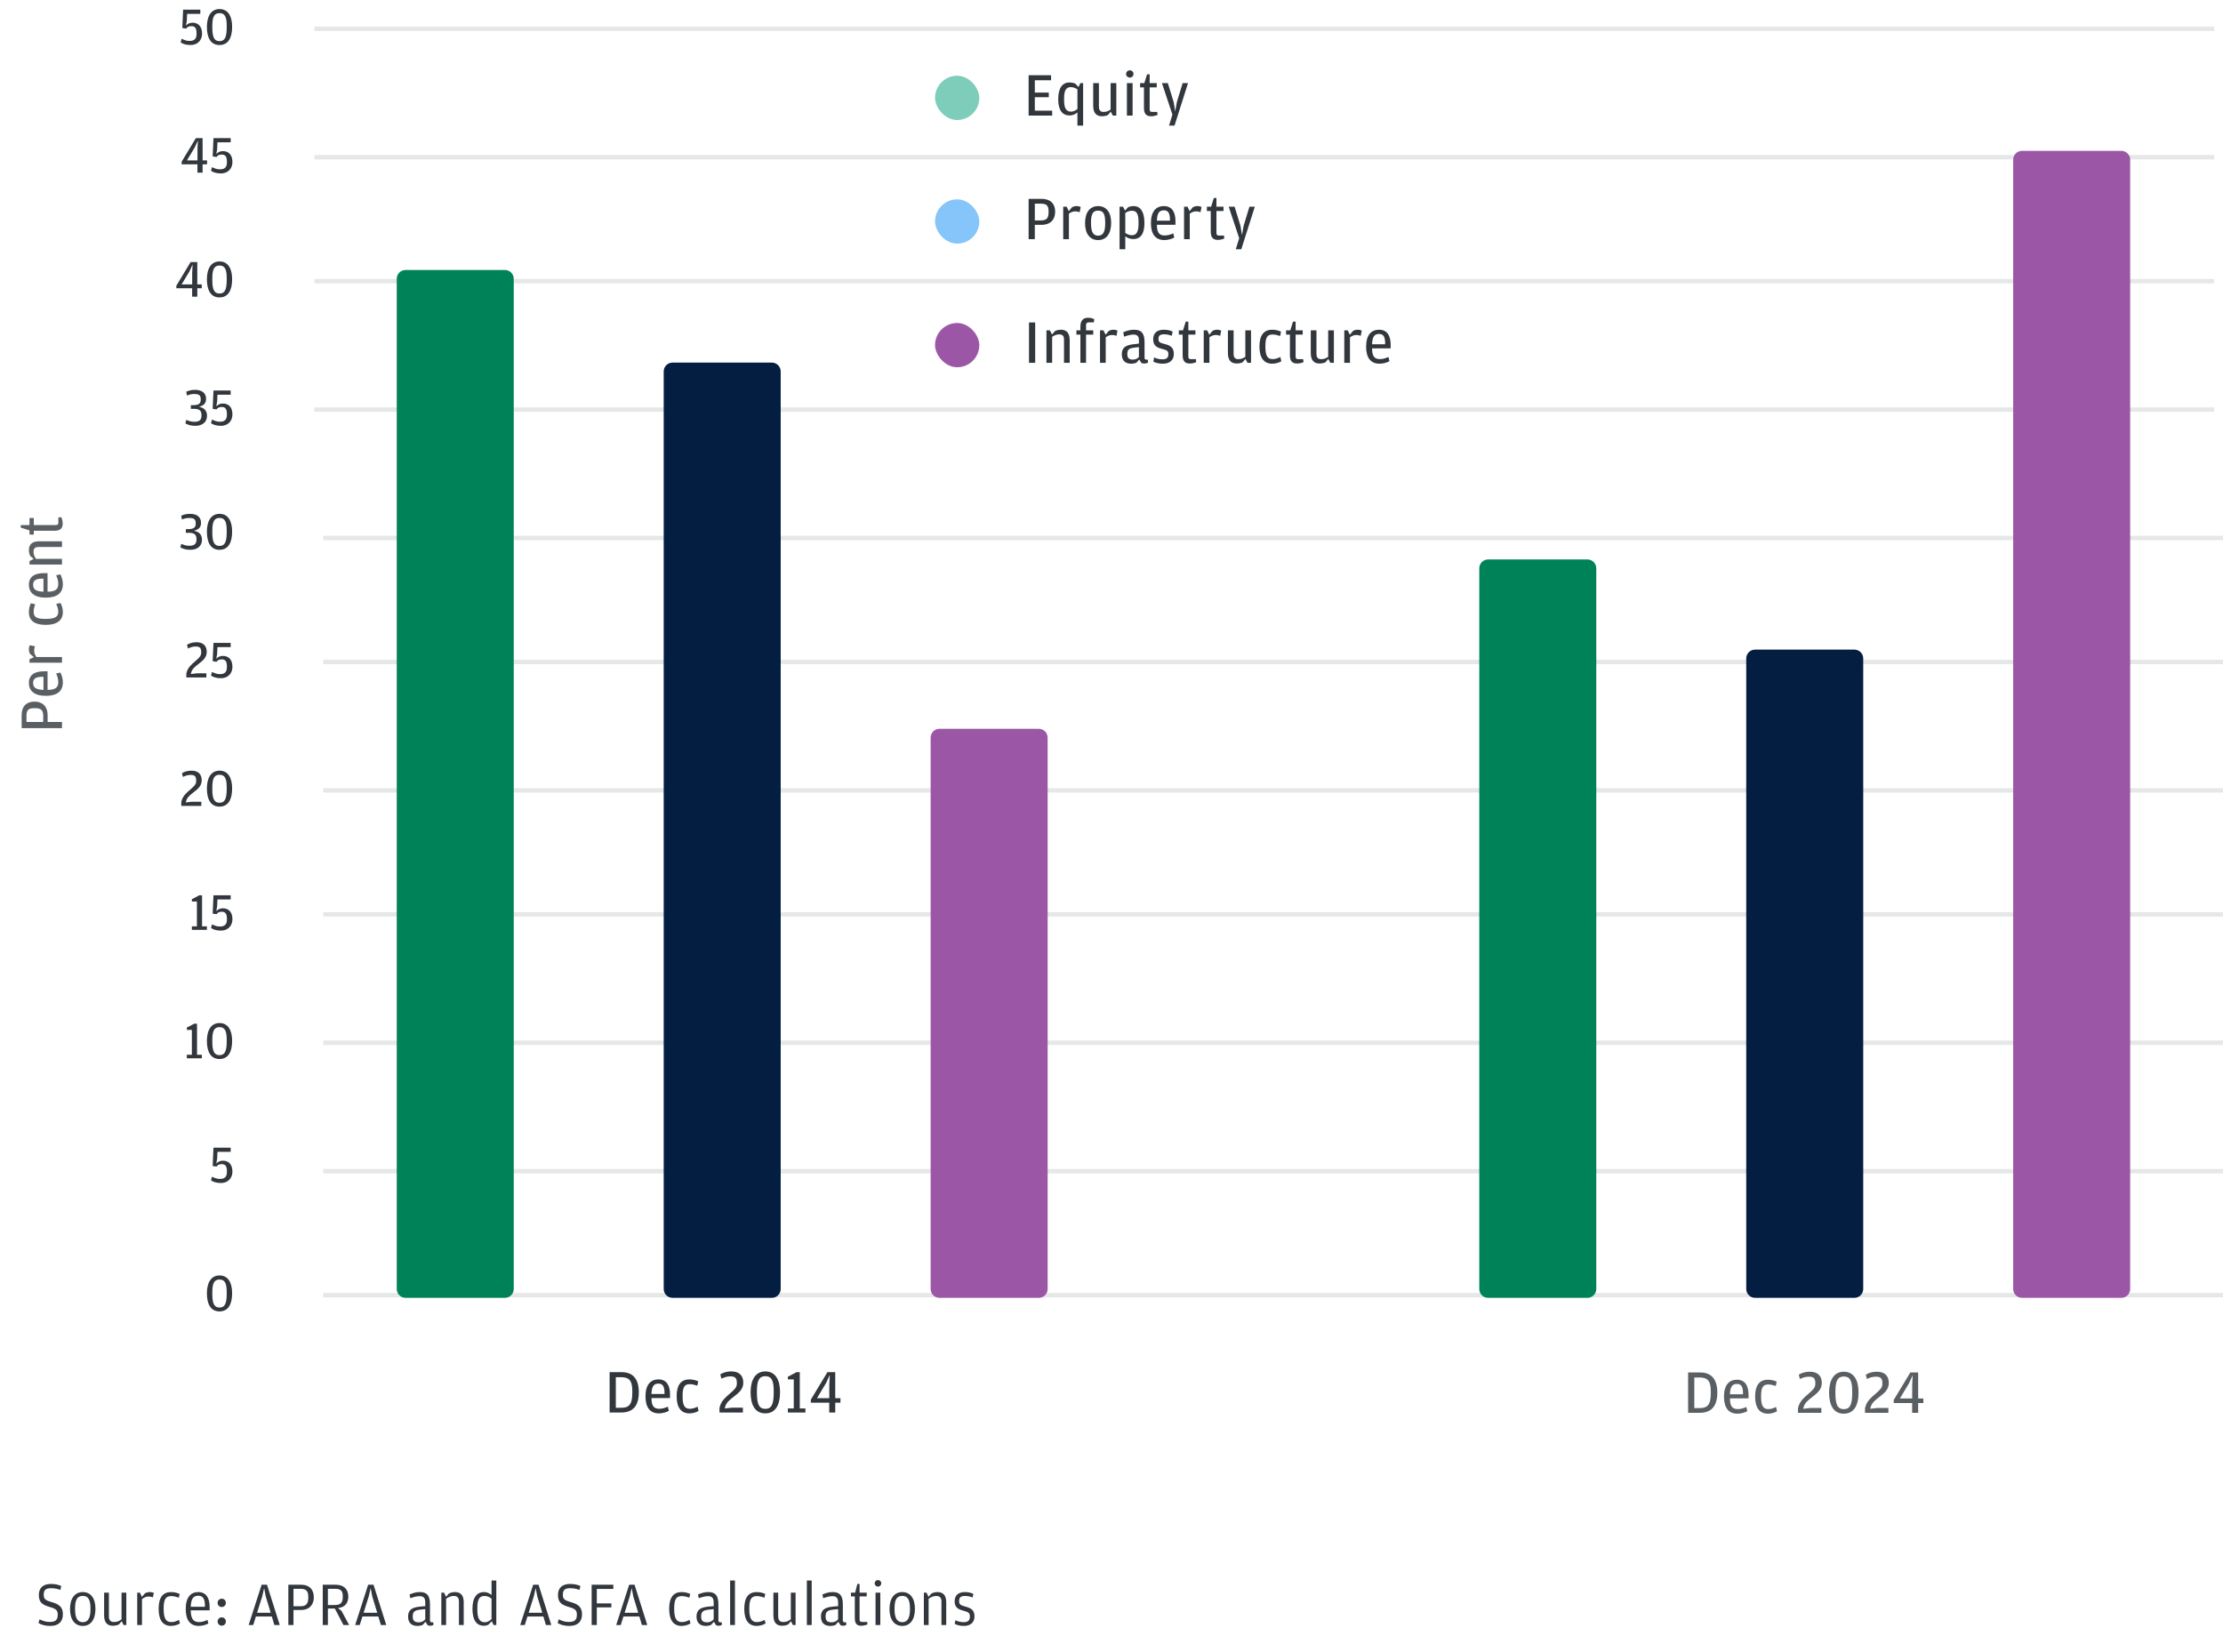 <svg width="502" height="373" viewBox="0 0 502 373" fill="none" xmlns="http://www.w3.org/2000/svg">
<path d="M11.388 367.196C10.044 367.196 9.288 366.888 8.7 366.552L8.924 365.712C9.694 366.062 10.324 366.3 11.192 366.3C12.438 366.3 13.04 365.936 13.04 364.662C13.04 363.696 12.704 363.346 11.304 362.94C9.652 362.464 8.77 361.96 8.77 360.21C8.77 358.572 9.778 357.718 11.5 357.718C12.592 357.718 13.236 357.928 13.824 358.18L13.642 359.062C12.9 358.824 12.466 358.684 11.486 358.684C10.38 358.684 9.876 359.048 9.876 360.112C9.876 361.106 10.156 361.372 11.626 361.806C13.208 362.254 14.202 362.828 14.202 364.564C14.202 366.286 13.166 367.196 11.388 367.196ZM18.699 367.196C16.949 367.196 15.815 365.838 15.815 363.374C15.815 360.868 16.977 359.552 18.699 359.552C20.421 359.552 21.555 360.868 21.555 363.332C21.555 365.838 20.449 367.196 18.699 367.196ZM18.699 366.356C19.749 366.356 20.435 365.6 20.435 363.486V363.29C20.435 361.064 19.805 360.42 18.699 360.42C17.593 360.42 16.949 361.064 16.949 363.22V363.43C16.949 365.6 17.635 366.356 18.699 366.356ZM27.448 365.698V359.692H28.526V367H27.91L27.476 366.132L26.86 366.86C26.552 367.014 26.076 367.154 25.46 367.154C24.298 367.154 23.514 366.496 23.514 364.844V359.692H24.592V365.012C24.592 365.992 25.054 366.314 25.726 366.314C26.482 366.314 26.944 366.09 27.448 365.698ZM32.037 360.644L32.765 359.804C33.101 359.65 33.437 359.552 33.801 359.552C34.249 359.552 34.571 359.664 34.739 359.748L34.529 360.742C34.249 360.63 33.983 360.56 33.521 360.56C32.933 360.56 32.513 360.812 32.065 361.148V367H30.987V359.692H31.603L32.037 360.644ZM38.623 367.196C36.817 367.196 35.823 365.922 35.823 363.332C35.823 360.77 36.789 359.552 38.623 359.552C39.393 359.552 40.065 359.748 40.569 359.972L40.387 360.812C39.729 360.602 39.239 360.462 38.693 360.462C37.559 360.462 36.957 360.98 36.957 363.192V363.402C36.957 365.684 37.587 366.328 38.693 366.328C39.365 366.328 39.785 366.132 40.429 365.838L40.639 366.636C40.177 366.916 39.463 367.196 38.623 367.196ZM43.075 363.682C43.102 365.656 43.691 366.328 44.978 366.328C45.636 366.328 46.211 366.132 46.855 365.838L47.05 366.65C46.617 366.888 45.791 367.196 44.895 367.196C42.962 367.196 41.941 365.922 41.941 363.36C41.941 360.714 43.089 359.552 44.782 359.552C46.532 359.552 47.344 360.868 47.344 362.926V363.682H43.075ZM43.075 362.87H46.281V362.66C46.281 360.994 45.776 360.378 44.782 360.378C43.803 360.378 43.145 360.854 43.075 362.87ZM50.067 362.926C49.577 362.926 49.143 362.548 49.143 361.988C49.143 361.428 49.577 361.05 50.067 361.05C50.585 361.05 51.005 361.428 51.005 361.988C51.005 362.548 50.585 362.926 50.067 362.926ZM50.067 367.14C49.577 367.14 49.143 366.762 49.143 366.202C49.143 365.642 49.577 365.264 50.067 365.264C50.585 365.264 51.005 365.642 51.005 366.202C51.005 366.762 50.585 367.14 50.067 367.14ZM57.785 365.068L57.183 367H56.147L59.087 357.886H60.291L63.175 367H61.957L61.383 365.068H57.785ZM61.131 364.228L59.997 360.49L59.647 358.628L59.227 360.49L58.051 364.228H61.131ZM65.113 367V357.886H67.913C69.943 357.886 70.867 359.062 70.867 360.714C70.867 362.324 69.971 363.598 67.913 363.598H66.275V367H65.113ZM66.275 362.758H67.815C69.131 362.758 69.621 362.198 69.621 360.798V360.63C69.621 359.272 69.117 358.81 67.787 358.81H66.275V362.758ZM76.329 363.164L77.127 363.808L78.849 367H77.561L75.615 363.276H74.047V367H72.885V357.886H75.685C77.715 357.886 78.653 358.95 78.653 360.588C78.653 361.736 78.135 362.996 76.329 363.164ZM74.047 362.478H75.587C76.903 362.478 77.407 361.988 77.407 360.658V360.49C77.407 359.188 76.903 358.81 75.559 358.81H74.047V362.478ZM81.84 365.068L81.238 367H80.202L83.142 357.886H84.346L87.23 367H86.012L85.438 365.068H81.84ZM85.186 364.228L84.052 360.49L83.702 358.628L83.282 360.49L82.106 364.228H85.186ZM96.033 362.73V361.918C96.033 361.092 95.795 360.476 94.787 360.476C94.087 360.476 93.415 360.672 92.659 360.938L92.491 360.098C93.163 359.804 93.891 359.552 94.829 359.552C96.439 359.552 97.097 360.378 97.097 362.296V365.866C97.097 366.272 97.237 366.384 97.573 366.384H97.853L97.881 366.958C97.755 367.042 97.503 367.154 97.167 367.154C96.957 367.154 96.761 367.112 96.579 367.042L96.089 366.258L95.445 366.972C95.165 367.098 94.745 367.196 94.269 367.196C93.107 367.196 92.155 366.65 92.155 365.096C92.155 363.626 92.953 363.038 94.759 362.842L96.033 362.73ZM96.033 365.698V363.402L94.829 363.528C93.681 363.654 93.205 364.004 93.205 365.012V365.11C93.205 366.02 93.639 366.384 94.535 366.384C95.305 366.384 95.739 366.048 96.033 365.698ZM100.714 360.616L101.386 359.874C101.694 359.72 102.128 359.552 102.744 359.552C103.948 359.552 104.718 360.21 104.718 361.848V367H103.64V361.68C103.64 360.742 103.178 360.434 102.478 360.434C101.75 360.434 101.302 360.686 100.742 361.064V367H99.664V359.692H100.28L100.714 360.616ZM111 360.21V356.948H112.078V367H111.462L111.056 366.132L110.258 366.944C110.062 367.042 109.712 367.154 109.25 367.154C107.57 367.154 106.688 365.838 106.688 363.304C106.688 360.7 107.766 359.552 109.264 359.552C110.062 359.552 110.608 359.888 111 360.21ZM111 365.67V361.036C110.692 360.798 110.16 360.434 109.446 360.434C108.396 360.434 107.794 360.966 107.794 363.136V363.528C107.794 365.642 108.396 366.37 109.46 366.37C110.076 366.37 110.454 366.104 111 365.67ZM119.108 365.068L118.506 367H117.47L120.41 357.886H121.614L124.498 367H123.28L122.706 365.068H119.108ZM122.454 364.228L121.32 360.49L120.97 358.628L120.55 360.49L119.374 364.228H122.454ZM128.619 367.196C127.275 367.196 126.519 366.888 125.931 366.552L126.155 365.712C126.925 366.062 127.555 366.3 128.423 366.3C129.669 366.3 130.271 365.936 130.271 364.662C130.271 363.696 129.935 363.346 128.535 362.94C126.883 362.464 126.001 361.96 126.001 360.21C126.001 358.572 127.009 357.718 128.731 357.718C129.823 357.718 130.467 357.928 131.055 358.18L130.873 359.062C130.131 358.824 129.697 358.684 128.717 358.684C127.611 358.684 127.107 359.048 127.107 360.112C127.107 361.106 127.387 361.372 128.857 361.806C130.439 362.254 131.433 362.828 131.433 364.564C131.433 366.286 130.397 367.196 128.619 367.196ZM133.606 367V357.886H138.506V358.838H134.768V362.114H138.058V363.01H134.768V367H133.606ZM140.784 365.068L140.182 367H139.146L142.086 357.886H143.29L146.174 367H144.956L144.382 365.068H140.784ZM144.13 364.228L142.996 360.49L142.646 358.628L142.226 360.49L141.05 364.228H144.13ZM153.913 367.196C152.107 367.196 151.113 365.922 151.113 363.332C151.113 360.77 152.079 359.552 153.913 359.552C154.683 359.552 155.355 359.748 155.859 359.972L155.677 360.812C155.019 360.602 154.529 360.462 153.983 360.462C152.849 360.462 152.247 360.98 152.247 363.192V363.402C152.247 365.684 152.877 366.328 153.983 366.328C154.655 366.328 155.075 366.132 155.719 365.838L155.929 366.636C155.467 366.916 154.753 367.196 153.913 367.196ZM161.163 362.73V361.918C161.163 361.092 160.925 360.476 159.917 360.476C159.217 360.476 158.545 360.672 157.789 360.938L157.621 360.098C158.293 359.804 159.021 359.552 159.959 359.552C161.569 359.552 162.227 360.378 162.227 362.296V365.866C162.227 366.272 162.367 366.384 162.703 366.384H162.983L163.011 366.958C162.885 367.042 162.633 367.154 162.297 367.154C162.087 367.154 161.891 367.112 161.709 367.042L161.219 366.258L160.575 366.972C160.295 367.098 159.875 367.196 159.399 367.196C158.237 367.196 157.285 366.65 157.285 365.096C157.285 363.626 158.083 363.038 159.889 362.842L161.163 362.73ZM161.163 365.698V363.402L159.959 363.528C158.811 363.654 158.335 364.004 158.335 365.012V365.11C158.335 366.02 158.769 366.384 159.665 366.384C160.435 366.384 160.869 366.048 161.163 365.698ZM164.878 367V356.948H165.97V367H164.878ZM170.872 367.196C169.066 367.196 168.072 365.922 168.072 363.332C168.072 360.77 169.038 359.552 170.872 359.552C171.642 359.552 172.314 359.748 172.818 359.972L172.636 360.812C171.978 360.602 171.488 360.462 170.942 360.462C169.808 360.462 169.206 360.98 169.206 363.192V363.402C169.206 365.684 169.836 366.328 170.942 366.328C171.614 366.328 172.034 366.132 172.678 365.838L172.888 366.636C172.426 366.916 171.712 367.196 170.872 367.196ZM178.584 365.698V359.692H179.662V367H179.046L178.612 366.132L177.996 366.86C177.688 367.014 177.212 367.154 176.596 367.154C175.434 367.154 174.65 366.496 174.65 364.844V359.692H175.728V365.012C175.728 365.992 176.19 366.314 176.862 366.314C177.618 366.314 178.08 366.09 178.584 365.698ZM182.207 367V356.948H183.299V367H182.207ZM189.264 362.73V361.918C189.264 361.092 189.026 360.476 188.018 360.476C187.318 360.476 186.646 360.672 185.89 360.938L185.722 360.098C186.394 359.804 187.122 359.552 188.06 359.552C189.67 359.552 190.328 360.378 190.328 362.296V365.866C190.328 366.272 190.468 366.384 190.804 366.384H191.084L191.112 366.958C190.986 367.042 190.734 367.154 190.398 367.154C190.188 367.154 189.992 367.112 189.81 367.042L189.32 366.258L188.676 366.972C188.396 367.098 187.976 367.196 187.5 367.196C186.338 367.196 185.386 366.65 185.386 365.096C185.386 363.626 186.184 363.038 187.99 362.842L189.264 362.73ZM189.264 365.698V363.402L188.06 363.528C186.912 363.654 186.436 364.004 186.436 365.012V365.11C186.436 366.02 186.87 366.384 187.766 366.384C188.536 366.384 188.97 366.048 189.264 365.698ZM194.436 367.154C193.442 367.154 193.036 366.608 193.036 365.446V360.532H192.154V359.692H193.106L193.61 357.718H194.114V359.692H195.724V360.532H194.114V365.656C194.114 366.146 194.254 366.3 194.744 366.3H195.836L195.892 366.874C195.5 367.014 195.024 367.154 194.436 367.154ZM198.262 358.32C197.87 358.32 197.52 358.012 197.52 357.578C197.52 357.144 197.87 356.836 198.262 356.836C198.668 356.836 199.004 357.144 199.004 357.578C199.004 358.012 198.668 358.32 198.262 358.32ZM197.716 367V359.692H198.794V367H197.716ZM203.753 367.196C202.003 367.196 200.869 365.838 200.869 363.374C200.869 360.868 202.031 359.552 203.753 359.552C205.475 359.552 206.609 360.868 206.609 363.332C206.609 365.838 205.503 367.196 203.753 367.196ZM203.753 366.356C204.803 366.356 205.489 365.6 205.489 363.486V363.29C205.489 361.064 204.859 360.42 203.753 360.42C202.647 360.42 202.003 361.064 202.003 363.22V363.43C202.003 365.6 202.689 366.356 203.753 366.356ZM209.674 360.616L210.346 359.874C210.654 359.72 211.088 359.552 211.704 359.552C212.908 359.552 213.678 360.21 213.678 361.848V367H212.6V361.68C212.6 360.742 212.138 360.434 211.438 360.434C210.71 360.434 210.262 360.686 209.702 361.064V367H208.624V359.692H209.24L209.674 360.616ZM217.664 367.196C216.698 367.196 216.012 366.958 215.592 366.734L215.746 365.922C216.222 366.132 216.866 366.356 217.594 366.356C218.49 366.356 219.022 366.034 219.022 365.11C219.022 364.242 218.728 364.074 217.356 363.696C216.306 363.416 215.578 362.954 215.578 361.638C215.578 360.238 216.488 359.552 217.874 359.552C218.728 359.552 219.372 359.748 219.806 359.972L219.638 360.77C219.092 360.574 218.672 360.434 217.916 360.434C217.048 360.434 216.586 360.672 216.586 361.582C216.586 362.422 216.992 362.548 218.112 362.856C219.4 363.22 220.058 363.71 220.058 365.068C220.058 366.3 219.26 367.196 217.664 367.196Z" fill="#31373D"/>
<line opacity="0.4" x1="73" y1="292.5" x2="502" y2="292.5" stroke="#C1C3C3"/>
<line opacity="0.4" x1="73" y1="264.5" x2="502" y2="264.5" stroke="#C1C3C3"/>
<line opacity="0.4" x1="73" y1="235.5" x2="502" y2="235.5" stroke="#C1C3C3"/>
<line opacity="0.4" x1="73" y1="206.5" x2="502" y2="206.5" stroke="#C1C3C3"/>
<line opacity="0.4" x1="73" y1="178.5" x2="502" y2="178.5" stroke="#C1C3C3"/>
<line opacity="0.4" x1="73" y1="149.5" x2="502" y2="149.5" stroke="#C1C3C3"/>
<line opacity="0.4" x1="73" y1="121.5" x2="502" y2="121.5" stroke="#C1C3C3"/>
<line opacity="0.4" x1="71" y1="92.5" x2="500" y2="92.5" stroke="#C1C3C3"/>
<line opacity="0.4" x1="71" y1="63.5" x2="500" y2="63.5" stroke="#C1C3C3"/>
<line opacity="0.4" x1="71" y1="35.5" x2="500" y2="35.5" stroke="#C1C3C3"/>
<line opacity="0.4" x1="71" y1="6.5" x2="500" y2="6.5" stroke="#C1C3C3"/>
<path d="M49.553 296.168C47.596 296.168 46.721 294.524 46.721 292.076C46.721 289.724 47.633 288.044 49.577 288.044C51.52 288.044 52.42 289.688 52.42 292.052C52.42 294.596 51.52 296.168 49.553 296.168ZM49.577 295.292C50.705 295.292 51.197 294.512 51.197 292.196V291.788C51.197 289.736 50.728 288.968 49.565 288.968C48.413 288.968 47.944 289.772 47.944 291.836V292.232C47.944 294.536 48.449 295.292 49.577 295.292Z" fill="#31373D"/>
<path d="M49.897 267.168C48.769 267.168 48.085 266.868 47.653 266.58L47.869 265.752C48.541 266.052 48.937 266.244 49.657 266.244C50.689 266.244 51.241 265.824 51.241 264.66V264.504C51.241 263.244 50.797 262.908 50.053 262.908C49.393 262.908 49.129 263.148 48.901 263.46L48.025 263.328L48.205 259.188H52.093V260.136H49.105L49.033 261.72L48.841 262.776C49.177 262.428 49.609 262.128 50.365 262.128C51.517 262.128 52.489 262.872 52.489 264.588C52.489 266.1 51.457 267.168 49.897 267.168Z" fill="#31373D"/>
<path d="M42.188 239V238.208H43.328V232.592H42.188V232.076L43.868 231.188H44.492V238.208H45.584V239H42.188ZM49.553 239.168C47.596 239.168 46.721 237.524 46.721 235.076C46.721 232.724 47.633 231.044 49.577 231.044C51.52 231.044 52.42 232.688 52.42 235.052C52.42 237.596 51.52 239.168 49.553 239.168ZM49.577 238.292C50.705 238.292 51.197 237.512 51.197 235.196V234.788C51.197 232.736 50.728 231.968 49.565 231.968C48.413 231.968 47.944 232.772 47.944 234.836V235.232C47.944 237.536 48.449 238.292 49.577 238.292Z" fill="#31373D"/>
<path d="M43.325 210V209.208H44.465V203.592H43.325V203.076L45.005 202.188H45.629V209.208H46.721V210H43.325ZM49.897 210.168C48.769 210.168 48.085 209.868 47.653 209.58L47.869 208.752C48.541 209.052 48.937 209.244 49.657 209.244C50.689 209.244 51.241 208.824 51.241 207.66V207.504C51.241 206.244 50.797 205.908 50.053 205.908C49.393 205.908 49.129 206.148 48.901 206.46L48.025 206.328L48.205 202.188H52.093V203.136H49.105L49.033 204.72L48.841 205.776C49.177 205.428 49.609 205.128 50.365 205.128C51.517 205.128 52.489 205.872 52.489 207.588C52.489 209.1 51.457 210.168 49.897 210.168Z" fill="#31373D"/>
<path d="M40.941 182V181.1L41.013 180.836C41.313 179.72 42.165 179.012 42.969 178.316C43.833 177.56 44.301 177.152 44.301 176.396V176.252C44.301 175.268 43.893 175.004 43.053 175.004C42.357 175.004 41.889 175.196 41.301 175.448L41.097 174.608C41.541 174.356 42.177 174.044 43.245 174.044C44.877 174.044 45.549 174.98 45.549 176.216C45.549 177.536 44.649 178.208 43.581 179.036C42.801 179.648 42.213 180.104 41.997 181.04L41.961 181.22L43.317 181.064H45.465V182H40.941ZM49.553 182.168C47.596 182.168 46.721 180.524 46.721 178.076C46.721 175.724 47.633 174.044 49.577 174.044C51.52 174.044 52.42 175.688 52.42 178.052C52.42 180.596 51.52 182.168 49.553 182.168ZM49.577 181.292C50.705 181.292 51.197 180.512 51.197 178.196V177.788C51.197 175.736 50.728 174.968 49.565 174.968C48.413 174.968 47.944 175.772 47.944 177.836V178.232C47.944 180.536 48.449 181.292 49.577 181.292Z" fill="#31373D"/>
<path d="M42.078 153V152.1L42.15 151.836C42.45 150.72 43.302 150.012 44.106 149.316C44.97 148.56 45.438 148.152 45.438 147.396V147.252C45.438 146.268 45.03 146.004 44.19 146.004C43.494 146.004 43.026 146.196 42.438 146.448L42.234 145.608C42.678 145.356 43.314 145.044 44.382 145.044C46.014 145.044 46.686 145.98 46.686 147.216C46.686 148.536 45.786 149.208 44.718 150.036C43.938 150.648 43.35 151.104 43.134 152.04L43.098 152.22L44.454 152.064H46.602V153H42.078ZM49.897 153.168C48.769 153.168 48.085 152.868 47.653 152.58L47.869 151.752C48.541 152.052 48.937 152.244 49.657 152.244C50.689 152.244 51.241 151.824 51.241 150.66V150.504C51.241 149.244 50.797 148.908 50.053 148.908C49.393 148.908 49.129 149.148 48.901 149.46L48.025 149.328L48.205 145.188H52.093V146.136H49.105L49.033 147.72L48.841 148.776C49.177 148.428 49.609 148.128 50.365 148.128C51.517 148.128 52.489 148.872 52.489 150.588C52.489 152.1 51.457 153.168 49.897 153.168Z" fill="#31373D"/>
<path d="M42.984 124.168C41.892 124.168 41.16 123.88 40.728 123.616L40.932 122.824C41.58 123.088 42 123.256 42.756 123.256C43.86 123.256 44.364 122.86 44.364 121.876V121.732C44.364 120.688 43.836 120.328 42.6 120.328H41.964V119.5H42.456C43.752 119.5 44.196 119.14 44.196 118.252V118.156C44.196 117.244 43.764 116.98 42.732 116.98C42.06 116.98 41.7 117.1 41.064 117.304L40.932 116.464C41.34 116.272 41.988 116.044 42.912 116.044C44.64 116.044 45.396 116.908 45.396 118.072C45.396 119.14 44.82 119.608 43.776 119.86C44.928 120.076 45.612 120.7 45.612 121.924C45.612 123.268 44.616 124.168 42.984 124.168ZM49.553 124.168C47.596 124.168 46.721 122.524 46.721 120.076C46.721 117.724 47.633 116.044 49.577 116.044C51.52 116.044 52.42 117.688 52.42 120.052C52.42 122.596 51.52 124.168 49.553 124.168ZM49.577 123.292C50.705 123.292 51.197 122.512 51.197 120.196V119.788C51.197 117.736 50.728 116.968 49.565 116.968C48.413 116.968 47.944 117.772 47.944 119.836V120.232C47.944 122.536 48.449 123.292 49.577 123.292Z" fill="#31373D"/>
<path d="M44.121 96.168C43.029 96.168 42.297 95.88 41.865 95.616L42.069 94.824C42.717 95.088 43.137 95.256 43.893 95.256C44.997 95.256 45.501 94.86 45.501 93.876V93.732C45.501 92.688 44.973 92.328 43.737 92.328H43.101V91.5H43.593C44.889 91.5 45.333 91.14 45.333 90.252V90.156C45.333 89.244 44.901 88.98 43.869 88.98C43.197 88.98 42.837 89.1 42.201 89.304L42.069 88.464C42.477 88.272 43.125 88.044 44.049 88.044C45.777 88.044 46.533 88.908 46.533 90.072C46.533 91.14 45.957 91.608 44.913 91.86C46.065 92.076 46.749 92.7 46.749 93.924C46.749 95.268 45.753 96.168 44.121 96.168ZM49.897 96.168C48.769 96.168 48.085 95.868 47.653 95.58L47.869 94.752C48.541 95.052 48.937 95.244 49.657 95.244C50.689 95.244 51.241 94.824 51.241 93.66V93.504C51.241 92.244 50.797 91.908 50.053 91.908C49.393 91.908 49.129 92.148 48.901 92.46L48.025 92.328L48.205 88.188H52.093V89.136H49.105L49.033 90.72L48.841 91.776C49.177 91.428 49.609 91.128 50.365 91.128C51.517 91.128 52.489 91.872 52.489 93.588C52.489 95.1 51.457 96.168 49.897 96.168Z" fill="#31373D"/>
<path d="M43.39 67V65.104H39.826V64.516L43.042 59.188H44.554V64.228H45.562V65.104H44.554V67H43.39ZM41.014 64.228H43.402V61.576L43.498 59.716L42.778 61.3L41.014 64.228ZM49.553 67.168C47.596 67.168 46.721 65.524 46.721 63.076C46.721 60.724 47.633 59.044 49.577 59.044C51.52 59.044 52.42 60.688 52.42 63.052C52.42 65.596 51.52 67.168 49.553 67.168ZM49.577 66.292C50.705 66.292 51.197 65.512 51.197 63.196V62.788C51.197 60.736 50.728 59.968 49.565 59.968C48.413 59.968 47.944 60.772 47.944 62.836V63.232C47.944 65.536 48.449 66.292 49.577 66.292Z" fill="#31373D"/>
<path d="M44.586 39V37.104H41.022V36.516L44.238 31.188H45.75V36.228H46.758V37.104H45.75V39H44.586ZM42.21 36.228H44.598V33.576L44.694 31.716L43.974 33.3L42.21 36.228ZM49.897 39.168C48.769 39.168 48.085 38.868 47.653 38.58L47.869 37.752C48.541 38.052 48.937 38.244 49.657 38.244C50.689 38.244 51.241 37.824 51.241 36.66V36.504C51.241 35.244 50.797 34.908 50.053 34.908C49.393 34.908 49.129 35.148 48.901 35.46L48.025 35.328L48.205 31.188H52.093V32.136H49.105L49.033 33.72L48.841 34.776C49.177 34.428 49.609 34.128 50.365 34.128C51.517 34.128 52.489 34.872 52.489 36.588C52.489 38.1 51.457 39.168 49.897 39.168Z" fill="#31373D"/>
<path d="M43.042 10.168C41.914 10.168 41.23 9.868 40.798 9.58L41.014 8.752C41.686 9.052 42.082 9.244 42.802 9.244C43.834 9.244 44.386 8.824 44.386 7.66V7.504C44.386 6.244 43.942 5.908 43.198 5.908C42.538 5.908 42.274 6.148 42.046 6.46L41.17 6.328L41.35 2.188H45.238V3.136H42.25L42.178 4.72L41.986 5.776C42.322 5.428 42.754 5.128 43.51 5.128C44.662 5.128 45.634 5.872 45.634 7.588C45.634 9.1 44.602 10.168 43.042 10.168ZM49.553 10.168C47.596 10.168 46.721 8.524 46.721 6.076C46.721 3.724 47.633 2.044 49.577 2.044C51.52 2.044 52.42 3.688 52.42 6.052C52.42 8.596 51.52 10.168 49.553 10.168ZM49.577 9.292C50.705 9.292 51.197 8.512 51.197 6.196V5.788C51.197 3.736 50.728 2.968 49.565 2.968C48.413 2.968 47.944 3.772 47.944 5.836V6.232C47.944 8.536 48.449 9.292 49.577 9.292Z" fill="#31373D"/>
<path d="M137.664 319V309.886H140.394C142.998 309.886 144.258 311.51 144.258 314.422C144.258 317.46 142.97 319 140.268 319H137.664ZM139.064 317.936H140.184C141.906 317.936 142.788 317.376 142.788 314.59V314.156C142.788 311.622 141.948 311.02 140.156 311.02H139.064V317.936ZM147.109 315.738C147.137 317.558 147.655 318.16 148.901 318.16C149.587 318.16 150.189 317.95 150.819 317.684L151.029 318.636C150.595 318.874 149.741 319.196 148.817 319.196C146.815 319.196 145.765 317.894 145.765 315.346C145.765 312.728 146.927 311.524 148.677 311.524C150.511 311.524 151.309 312.84 151.309 314.94V315.738H147.109ZM147.109 314.814H150.063V314.59C150.063 313.036 149.615 312.476 148.691 312.476C147.739 312.476 147.179 312.952 147.109 314.814ZM155.683 319.196C153.821 319.196 152.799 317.88 152.799 315.332C152.799 312.77 153.793 311.524 155.683 311.524C156.495 311.524 157.195 311.734 157.671 311.958L157.475 312.938C156.845 312.742 156.341 312.602 155.767 312.602C154.703 312.602 154.143 313.064 154.143 315.178V315.402C154.143 317.558 154.717 318.16 155.767 318.16C156.439 318.16 156.915 317.964 157.531 317.684L157.741 318.65C157.279 318.916 156.565 319.196 155.683 319.196ZM162.478 319V317.95L162.562 317.642C162.912 316.34 163.906 315.514 164.844 314.702C165.852 313.82 166.398 313.344 166.398 312.462V312.294C166.398 311.146 165.922 310.838 164.942 310.838C164.13 310.838 163.584 311.062 162.898 311.356L162.66 310.376C163.178 310.082 163.92 309.718 165.166 309.718C167.07 309.718 167.854 310.81 167.854 312.252C167.854 313.792 166.804 314.576 165.558 315.542C164.648 316.256 163.962 316.788 163.71 317.88L163.668 318.09L165.25 317.908H167.756V319H162.478ZM172.804 319.196C170.522 319.196 169.5 317.278 169.5 314.422C169.5 311.678 170.564 309.718 172.832 309.718C175.1 309.718 176.15 311.636 176.15 314.394C176.15 317.362 175.1 319.196 172.804 319.196ZM172.832 318.174C174.148 318.174 174.722 317.264 174.722 314.562V314.086C174.722 311.692 174.176 310.796 172.818 310.796C171.474 310.796 170.928 311.734 170.928 314.142V314.604C170.928 317.292 171.516 318.174 172.832 318.174ZM177.918 319V318.076H179.248V311.524H177.918V310.922L179.878 309.886H180.606V318.076H181.88V319H177.918ZM187.257 319V316.788H183.099V316.102L186.851 309.886H188.615V315.766H189.791V316.788H188.615V319H187.257ZM184.485 315.766H187.271V312.672L187.383 310.502L186.543 312.35L184.485 315.766Z" fill="#31373D"/>
<path opacity="0.8" d="M14 164.444L4.886 164.444L4.886 161.532C4.886 159.46 6.034 158.452 7.798 158.452C9.506 158.452 10.752 159.432 10.752 161.532L10.752 163.044L14 163.044L14 164.444ZM9.758 163.044L9.758 161.63C9.758 160.398 9.254 159.936 7.91 159.936L7.7 159.936C6.398 159.936 5.978 160.412 5.978 161.658L5.978 163.044L9.758 163.044ZM10.738 155.805C12.558 155.777 13.16 155.259 13.16 154.013C13.16 153.327 12.95 152.725 12.684 152.095L13.636 151.885C13.874 152.319 14.196 153.173 14.196 154.097C14.196 156.099 12.894 157.149 10.346 157.149C7.728 157.149 6.524 155.987 6.524 154.237C6.524 152.403 7.84 151.605 9.94 151.605L10.738 151.605L10.738 155.805ZM9.814 155.805L9.814 152.851L9.59 152.851C8.036 152.851 7.476 153.299 7.476 154.223C7.476 155.175 7.952 155.735 9.814 155.805ZM7.658 148.407L6.762 147.665C6.608 147.343 6.524 147.021 6.524 146.643C6.524 146.195 6.636 145.887 6.734 145.719L7.91 145.957C7.798 146.223 7.714 146.503 7.714 146.979C7.714 147.539 7.938 147.959 8.232 148.379L14 148.379L14 149.667L6.664 149.667L6.664 148.883L7.658 148.407ZM14.196 138.236C14.196 140.098 12.88 141.12 10.332 141.12C7.77 141.12 6.524 140.126 6.524 138.236C6.524 137.424 6.734 136.724 6.958 136.248L7.938 136.444C7.742 137.074 7.602 137.578 7.602 138.152C7.602 139.216 8.064 139.776 10.178 139.776L10.402 139.776C12.558 139.776 13.16 139.202 13.16 138.152C13.16 137.48 12.964 137.004 12.684 136.388L13.65 136.178C13.916 136.64 14.196 137.354 14.196 138.236ZM10.738 133.63C12.558 133.602 13.16 133.084 13.16 131.838C13.16 131.152 12.95 130.55 12.684 129.92L13.636 129.71C13.874 130.144 14.196 130.998 14.196 131.922C14.196 133.924 12.894 134.974 10.346 134.974C7.728 134.974 6.524 133.812 6.524 132.062C6.524 130.228 7.84 129.43 9.94 129.43L10.738 129.43L10.738 133.63ZM9.814 133.63L9.814 130.676L9.59 130.676C8.036 130.676 7.476 131.124 7.476 132.048C7.476 133 7.952 133.56 9.814 133.63ZM7.602 126.233L6.818 125.547C6.664 125.225 6.524 124.791 6.524 124.217C6.524 122.985 7.224 122.243 8.848 122.243L14 122.243L14 123.531L8.68 123.531C7.854 123.531 7.574 123.951 7.574 124.609C7.574 125.253 7.784 125.673 8.12 126.205L14 126.205L14 127.493L6.664 127.493L6.664 126.709L7.602 126.233ZM14.154 118.285C14.154 119.391 13.538 119.867 12.264 119.867L7.63 119.867L7.63 120.735L6.664 120.735L6.664 119.783L4.69 119.167L4.69 118.579L6.664 118.579L6.664 116.983L7.63 116.983L7.63 118.579L12.544 118.579C13.034 118.579 13.174 118.439 13.174 117.921L13.174 116.871L13.86 116.801C14 117.165 14.154 117.669 14.154 118.285Z" fill="#31373D"/>
<path d="M89.594 62.971C89.594 61.866 90.489 60.971 91.594 60.971H114.015C115.119 60.971 116.015 61.866 116.015 62.971V291.103C116.015 292.208 115.119 293.103 114.015 293.103H91.594C90.489 293.103 89.594 292.208 89.594 291.103V62.971Z" fill="#008259"/>
<path d="M149.877 83.887C149.877 82.782 150.772 81.887 151.877 81.887H174.298C175.402 81.887 176.298 82.782 176.298 83.887V291.103C176.298 292.208 175.402 293.103 174.298 293.103H151.877C150.772 293.103 149.877 292.208 149.877 291.103V83.887Z" fill="#041E42"/>
<path d="M210.158 166.589C210.158 165.485 211.054 164.589 212.158 164.589H234.579C235.684 164.589 236.579 165.485 236.579 166.589V291.103C236.579 292.208 235.684 293.103 234.579 293.103H212.158C211.054 293.103 210.158 292.208 210.158 291.103V166.589Z" fill="#9B57A6"/>
<path opacity="0.8" d="M381.21 319.069V309.955H383.94C386.544 309.955 387.804 311.579 387.804 314.491C387.804 317.529 386.516 319.069 383.814 319.069H381.21ZM382.61 318.005H383.73C385.452 318.005 386.334 317.445 386.334 314.659V314.225C386.334 311.691 385.494 311.089 383.702 311.089H382.61V318.005ZM390.655 315.807C390.683 317.627 391.201 318.229 392.447 318.229C393.133 318.229 393.735 318.019 394.365 317.753L394.575 318.705C394.141 318.943 393.287 319.265 392.363 319.265C390.361 319.265 389.311 317.963 389.311 315.415C389.311 312.797 390.473 311.593 392.223 311.593C394.057 311.593 394.855 312.909 394.855 315.009V315.807H390.655ZM390.655 314.883H393.609V314.659C393.609 313.105 393.161 312.545 392.237 312.545C391.285 312.545 390.725 313.021 390.655 314.883ZM399.229 319.265C397.367 319.265 396.345 317.949 396.345 315.401C396.345 312.839 397.339 311.593 399.229 311.593C400.041 311.593 400.741 311.803 401.217 312.027L401.021 313.007C400.391 312.811 399.887 312.671 399.313 312.671C398.249 312.671 397.689 313.133 397.689 315.247V315.471C397.689 317.627 398.263 318.229 399.313 318.229C399.985 318.229 400.461 318.033 401.077 317.753L401.287 318.719C400.825 318.985 400.111 319.265 399.229 319.265ZM406.024 319.069V318.019L406.108 317.711C406.458 316.409 407.452 315.583 408.39 314.771C409.398 313.889 409.944 313.413 409.944 312.531V312.363C409.944 311.215 409.468 310.907 408.488 310.907C407.676 310.907 407.13 311.131 406.444 311.425L406.206 310.445C406.724 310.151 407.466 309.787 408.712 309.787C410.616 309.787 411.4 310.879 411.4 312.321C411.4 313.861 410.35 314.645 409.104 315.611C408.194 316.325 407.508 316.857 407.256 317.949L407.214 318.159L408.796 317.977H411.302V319.069H406.024ZM416.351 319.265C414.069 319.265 413.047 317.347 413.047 314.491C413.047 311.747 414.111 309.787 416.379 309.787C418.647 309.787 419.697 311.705 419.697 314.463C419.697 317.431 418.647 319.265 416.351 319.265ZM416.379 318.243C417.695 318.243 418.269 317.333 418.269 314.631V314.155C418.269 311.761 417.723 310.865 416.365 310.865C415.021 310.865 414.475 311.803 414.475 314.211V314.673C414.475 317.361 415.063 318.243 416.379 318.243ZM421.158 319.069V318.019L421.242 317.711C421.592 316.409 422.586 315.583 423.524 314.771C424.532 313.889 425.078 313.413 425.078 312.531V312.363C425.078 311.215 424.602 310.907 423.622 310.907C422.81 310.907 422.264 311.131 421.578 311.425L421.34 310.445C421.858 310.151 422.6 309.787 423.846 309.787C425.75 309.787 426.534 310.879 426.534 312.321C426.534 313.861 425.484 314.645 424.238 315.611C423.328 316.325 422.642 316.857 422.39 317.949L422.348 318.159L423.93 317.977H426.436V319.069H421.158ZM431.801 319.069V316.857H427.643V316.171L431.395 309.955H433.159V315.835H434.335V316.857H433.159V319.069H431.801ZM429.029 315.835H431.815V312.741L431.927 310.571L431.087 312.419L429.029 315.835Z" fill="#31373D"/>
<path d="M334.053 128.344C334.053 127.239 334.948 126.344 336.053 126.344H358.474C359.578 126.344 360.474 127.239 360.474 128.344V291.103C360.474 292.208 359.578 293.103 358.474 293.103H336.053C334.948 293.103 334.053 292.208 334.053 291.103V128.344Z" fill="#008259"/>
<path d="M394.336 148.706C394.336 147.602 395.231 146.706 396.336 146.706H418.757C419.861 146.706 420.757 147.602 420.757 148.706V291.103C420.757 292.208 419.861 293.103 418.757 293.103H396.336C395.231 293.103 394.336 292.208 394.336 291.103V148.706Z" fill="#041E42"/>
<path d="M454.618 36.067C454.618 34.963 455.514 34.067 456.618 34.067H479.039C480.144 34.067 481.039 34.963 481.039 36.067V291.103C481.039 292.208 480.144 293.103 479.039 293.103H456.618C455.514 293.103 454.618 292.208 454.618 291.103V36.067Z" fill="#9B57A6"/>
<rect x="211.151" y="17.102" width="10" height="10" rx="5" fill="#7ECDBA"/>
<path d="M232.285 26.102V16.988H237.353V18.122H233.685V20.908H236.835V21.958H233.685V24.996H237.605V26.102H232.285ZM243.305 25.388C242.899 25.738 242.339 26.074 241.527 26.074C239.917 26.074 238.965 24.884 238.965 22.406C238.965 19.914 239.889 18.626 241.499 18.626C242.073 18.626 242.521 18.752 242.829 18.892L243.543 19.662L243.963 18.766H244.593V28.37H243.305V25.388ZM243.305 20.166C242.829 19.858 242.339 19.676 241.779 19.676C240.855 19.676 240.295 20.278 240.295 22.182V22.644C240.295 24.492 240.827 25.206 241.821 25.206C242.507 25.206 243.011 24.856 243.305 24.618V20.166ZM250.803 24.744V18.766H252.091V26.102H251.293L250.831 25.206L250.201 25.976C249.865 26.13 249.403 26.256 248.829 26.256C247.625 26.256 246.869 25.542 246.869 23.918V18.766H248.157V24.072C248.157 24.982 248.577 25.276 249.207 25.276C249.893 25.276 250.327 25.066 250.803 24.744ZM255.138 17.52C254.69 17.52 254.298 17.198 254.298 16.708C254.298 16.218 254.69 15.882 255.138 15.882C255.586 15.882 255.964 16.218 255.964 16.708C255.964 17.198 255.586 17.52 255.138 17.52ZM254.48 26.102V18.766H255.768V26.102H254.48ZM259.913 26.256C258.807 26.256 258.331 25.64 258.331 24.366V19.732H257.463V18.766H258.415L259.031 16.792H259.619V18.766H261.215V19.732H259.619V24.646C259.619 25.136 259.759 25.276 260.277 25.276H261.327L261.397 25.962C261.033 26.102 260.529 26.256 259.913 26.256ZM263.986 28.37L264.756 25.878L262.39 18.766H263.72L265.036 23.05L265.386 25.178L265.764 23.05L267.066 18.766H268.284L265.232 28.37H263.986Z" fill="#31373D"/>
<rect x="211.151" y="45.021" width="10" height="10" rx="5" fill="#86C5FA"/>
<path d="M232.285 54.021V44.907H235.197C237.269 44.907 238.277 46.055 238.277 47.819C238.277 49.527 237.297 50.773 235.197 50.773H233.685V54.021H232.285ZM233.685 49.779H235.099C236.331 49.779 236.793 49.275 236.793 47.931V47.721C236.793 46.419 236.317 45.999 235.071 45.999H233.685V49.779ZM241.356 47.679L242.098 46.783C242.42 46.629 242.742 46.545 243.12 46.545C243.568 46.545 243.876 46.657 244.044 46.755L243.806 47.931C243.54 47.819 243.26 47.735 242.784 47.735C242.224 47.735 241.804 47.959 241.384 48.253V54.021H240.096V46.685H240.88L241.356 47.679ZM247.982 54.217C246.162 54.217 245.028 52.845 245.028 50.381C245.028 47.875 246.19 46.545 247.982 46.545C249.774 46.545 250.922 47.875 250.922 50.339C250.922 52.845 249.802 54.217 247.982 54.217ZM247.982 53.223C248.976 53.223 249.578 52.551 249.578 50.507V50.283C249.578 48.141 249.032 47.567 247.982 47.567C246.932 47.567 246.372 48.141 246.372 50.213V50.451C246.372 52.551 246.974 53.223 247.982 53.223ZM254.056 47.567L254.742 46.797C255.05 46.671 255.428 46.545 255.96 46.545C257.584 46.545 258.438 47.861 258.438 50.367C258.438 52.817 257.57 53.993 255.89 53.993C255.106 53.993 254.518 53.671 254.112 53.363V56.289H252.824V46.685H253.608L254.056 47.567ZM254.112 52.593C254.434 52.817 254.924 53.125 255.596 53.125C256.59 53.125 257.108 52.425 257.108 50.563V50.101C257.108 48.225 256.618 47.595 255.638 47.595C255.064 47.595 254.588 47.777 254.112 48.099V52.593ZM261.246 50.759C261.274 52.579 261.792 53.181 263.038 53.181C263.724 53.181 264.326 52.971 264.956 52.705L265.166 53.657C264.732 53.895 263.878 54.217 262.954 54.217C260.952 54.217 259.902 52.915 259.902 50.367C259.902 47.749 261.064 46.545 262.814 46.545C264.648 46.545 265.446 47.861 265.446 49.961V50.759H261.246ZM261.246 49.835H264.2V49.611C264.2 48.057 263.752 47.497 262.828 47.497C261.876 47.497 261.316 47.973 261.246 49.835ZM268.644 47.679L269.386 46.783C269.708 46.629 270.03 46.545 270.408 46.545C270.856 46.545 271.164 46.657 271.332 46.755L271.094 47.931C270.828 47.819 270.548 47.735 270.072 47.735C269.512 47.735 269.092 47.959 268.672 48.253V54.021H267.384V46.685H268.168L268.644 47.679ZM274.992 54.175C273.886 54.175 273.41 53.559 273.41 52.285V47.651H272.542V46.685H273.494L274.11 44.711H274.698V46.685H276.294V47.651H274.698V52.565C274.698 53.055 274.838 53.195 275.356 53.195H276.406L276.476 53.881C276.112 54.021 275.608 54.175 274.992 54.175ZM279.065 56.289L279.835 53.797L277.469 46.685H278.799L280.115 50.969L280.465 53.097L280.843 50.969L282.145 46.685H283.363L280.311 56.289H279.065Z" fill="#31373D"/>
<rect x="211.151" y="72.941" width="10" height="10" rx="5" fill="#9B57A6"/>
<path d="M232.369 81.941V72.827H233.769V81.941H232.369ZM237.569 75.543L238.255 74.759C238.577 74.605 239.011 74.465 239.585 74.465C240.817 74.465 241.559 75.165 241.559 76.789V81.941H240.271V76.621C240.271 75.795 239.851 75.515 239.193 75.515C238.549 75.515 238.129 75.725 237.597 76.061V81.941H236.309V74.605H237.093L237.569 75.543ZM243.977 75.571H243.081V74.605H243.977V73.765C243.977 72.407 244.607 71.763 245.685 71.763C246.301 71.763 246.777 71.917 247.085 72.085L247.029 72.799H245.937C245.433 72.799 245.251 72.995 245.251 73.443V74.605H246.875V75.571H245.251V81.941H243.977V75.571ZM249.668 75.599L250.41 74.703C250.732 74.549 251.054 74.465 251.432 74.465C251.88 74.465 252.188 74.577 252.356 74.675L252.118 75.851C251.852 75.739 251.572 75.655 251.096 75.655C250.536 75.655 250.116 75.879 249.696 76.173V81.941H248.408V74.605H249.192L249.668 75.599ZM257.19 77.601V76.845C257.19 76.103 256.938 75.557 256.014 75.557C255.342 75.557 254.642 75.753 253.844 76.033L253.648 75.039C254.306 74.759 255.104 74.465 256.098 74.465C257.778 74.465 258.464 75.291 258.464 77.293V80.737C258.464 81.129 258.604 81.227 258.912 81.227H259.206L259.248 81.857C259.108 81.969 258.828 82.095 258.436 82.095C258.212 82.095 257.974 82.067 257.778 81.997L257.26 81.185L256.644 81.899C256.364 82.025 255.944 82.137 255.426 82.137C254.292 82.137 253.326 81.577 253.326 80.023C253.326 78.525 254.11 77.965 255.986 77.741L257.19 77.601ZM257.19 80.611V78.385L256.07 78.525C255.006 78.637 254.572 78.959 254.572 79.911V80.023C254.572 80.863 254.992 81.213 255.818 81.213C256.518 81.213 256.924 80.919 257.19 80.611ZM262.583 82.137C261.575 82.137 260.875 81.885 260.455 81.675L260.609 80.723C261.085 80.933 261.729 81.157 262.457 81.157C263.353 81.157 263.843 80.863 263.843 80.009C263.843 79.197 263.535 79.085 262.191 78.735C261.155 78.455 260.413 77.979 260.413 76.621C260.413 75.151 261.365 74.465 262.821 74.465C263.717 74.465 264.375 74.661 264.809 74.885L264.613 75.823C264.067 75.641 263.619 75.501 262.905 75.501C262.037 75.501 261.603 75.725 261.603 76.551C261.603 77.321 262.009 77.433 263.143 77.727C264.403 78.063 265.075 78.567 265.075 79.953C265.075 81.241 264.249 82.137 262.583 82.137ZM268.648 82.095C267.542 82.095 267.066 81.479 267.066 80.205V75.571H266.198V74.605H267.15L267.766 72.631H268.354V74.605H269.95V75.571H268.354V80.485C268.354 80.975 268.494 81.115 269.012 81.115H270.062L270.132 81.801C269.768 81.941 269.264 82.095 268.648 82.095ZM273.087 75.599L273.829 74.703C274.151 74.549 274.473 74.465 274.851 74.465C275.299 74.465 275.607 74.577 275.775 74.675L275.537 75.851C275.271 75.739 274.991 75.655 274.515 75.655C273.955 75.655 273.535 75.879 273.115 76.173V81.941H271.827V74.605H272.611L273.087 75.599ZM281.221 80.583V74.605H282.509V81.941H281.711L281.249 81.045L280.619 81.815C280.283 81.969 279.821 82.095 279.247 82.095C278.043 82.095 277.287 81.381 277.287 79.757V74.605H278.575V79.911C278.575 80.821 278.995 81.115 279.625 81.115C280.311 81.115 280.745 80.905 281.221 80.583ZM287.292 82.137C285.43 82.137 284.408 80.821 284.408 78.273C284.408 75.711 285.402 74.465 287.292 74.465C288.104 74.465 288.804 74.675 289.28 74.899L289.084 75.879C288.454 75.683 287.95 75.543 287.376 75.543C286.312 75.543 285.752 76.005 285.752 78.119V78.343C285.752 80.499 286.326 81.101 287.376 81.101C288.048 81.101 288.524 80.905 289.14 80.625L289.35 81.591C288.888 81.857 288.174 82.137 287.292 82.137ZM292.874 82.095C291.768 82.095 291.292 81.479 291.292 80.205V75.571H290.424V74.605H291.376L291.992 72.631H292.58V74.605H294.176V75.571H292.58V80.485C292.58 80.975 292.72 81.115 293.238 81.115H294.288L294.358 81.801C293.994 81.941 293.49 82.095 292.874 82.095ZM299.931 80.583V74.605H301.219V81.941H300.421L299.959 81.045L299.329 81.815C298.993 81.969 298.531 82.095 297.957 82.095C296.753 82.095 295.997 81.381 295.997 79.757V74.605H297.285V79.911C297.285 80.821 297.705 81.115 298.335 81.115C299.021 81.115 299.455 80.905 299.931 80.583ZM304.825 75.599L305.567 74.703C305.889 74.549 306.211 74.465 306.589 74.465C307.037 74.465 307.345 74.577 307.513 74.675L307.275 75.851C307.009 75.739 306.729 75.655 306.253 75.655C305.693 75.655 305.273 75.879 304.853 76.173V81.941H303.565V74.605H304.349L304.825 75.599ZM309.841 78.679C309.869 80.499 310.387 81.101 311.633 81.101C312.319 81.101 312.921 80.891 313.551 80.625L313.761 81.577C313.327 81.815 312.473 82.137 311.549 82.137C309.547 82.137 308.497 80.835 308.497 78.287C308.497 75.669 309.659 74.465 311.409 74.465C313.243 74.465 314.041 75.781 314.041 77.881V78.679H309.841ZM309.841 77.755H312.795V77.531C312.795 75.977 312.347 75.417 311.423 75.417C310.471 75.417 309.911 75.893 309.841 77.755Z" fill="#31373D"/>
</svg>
